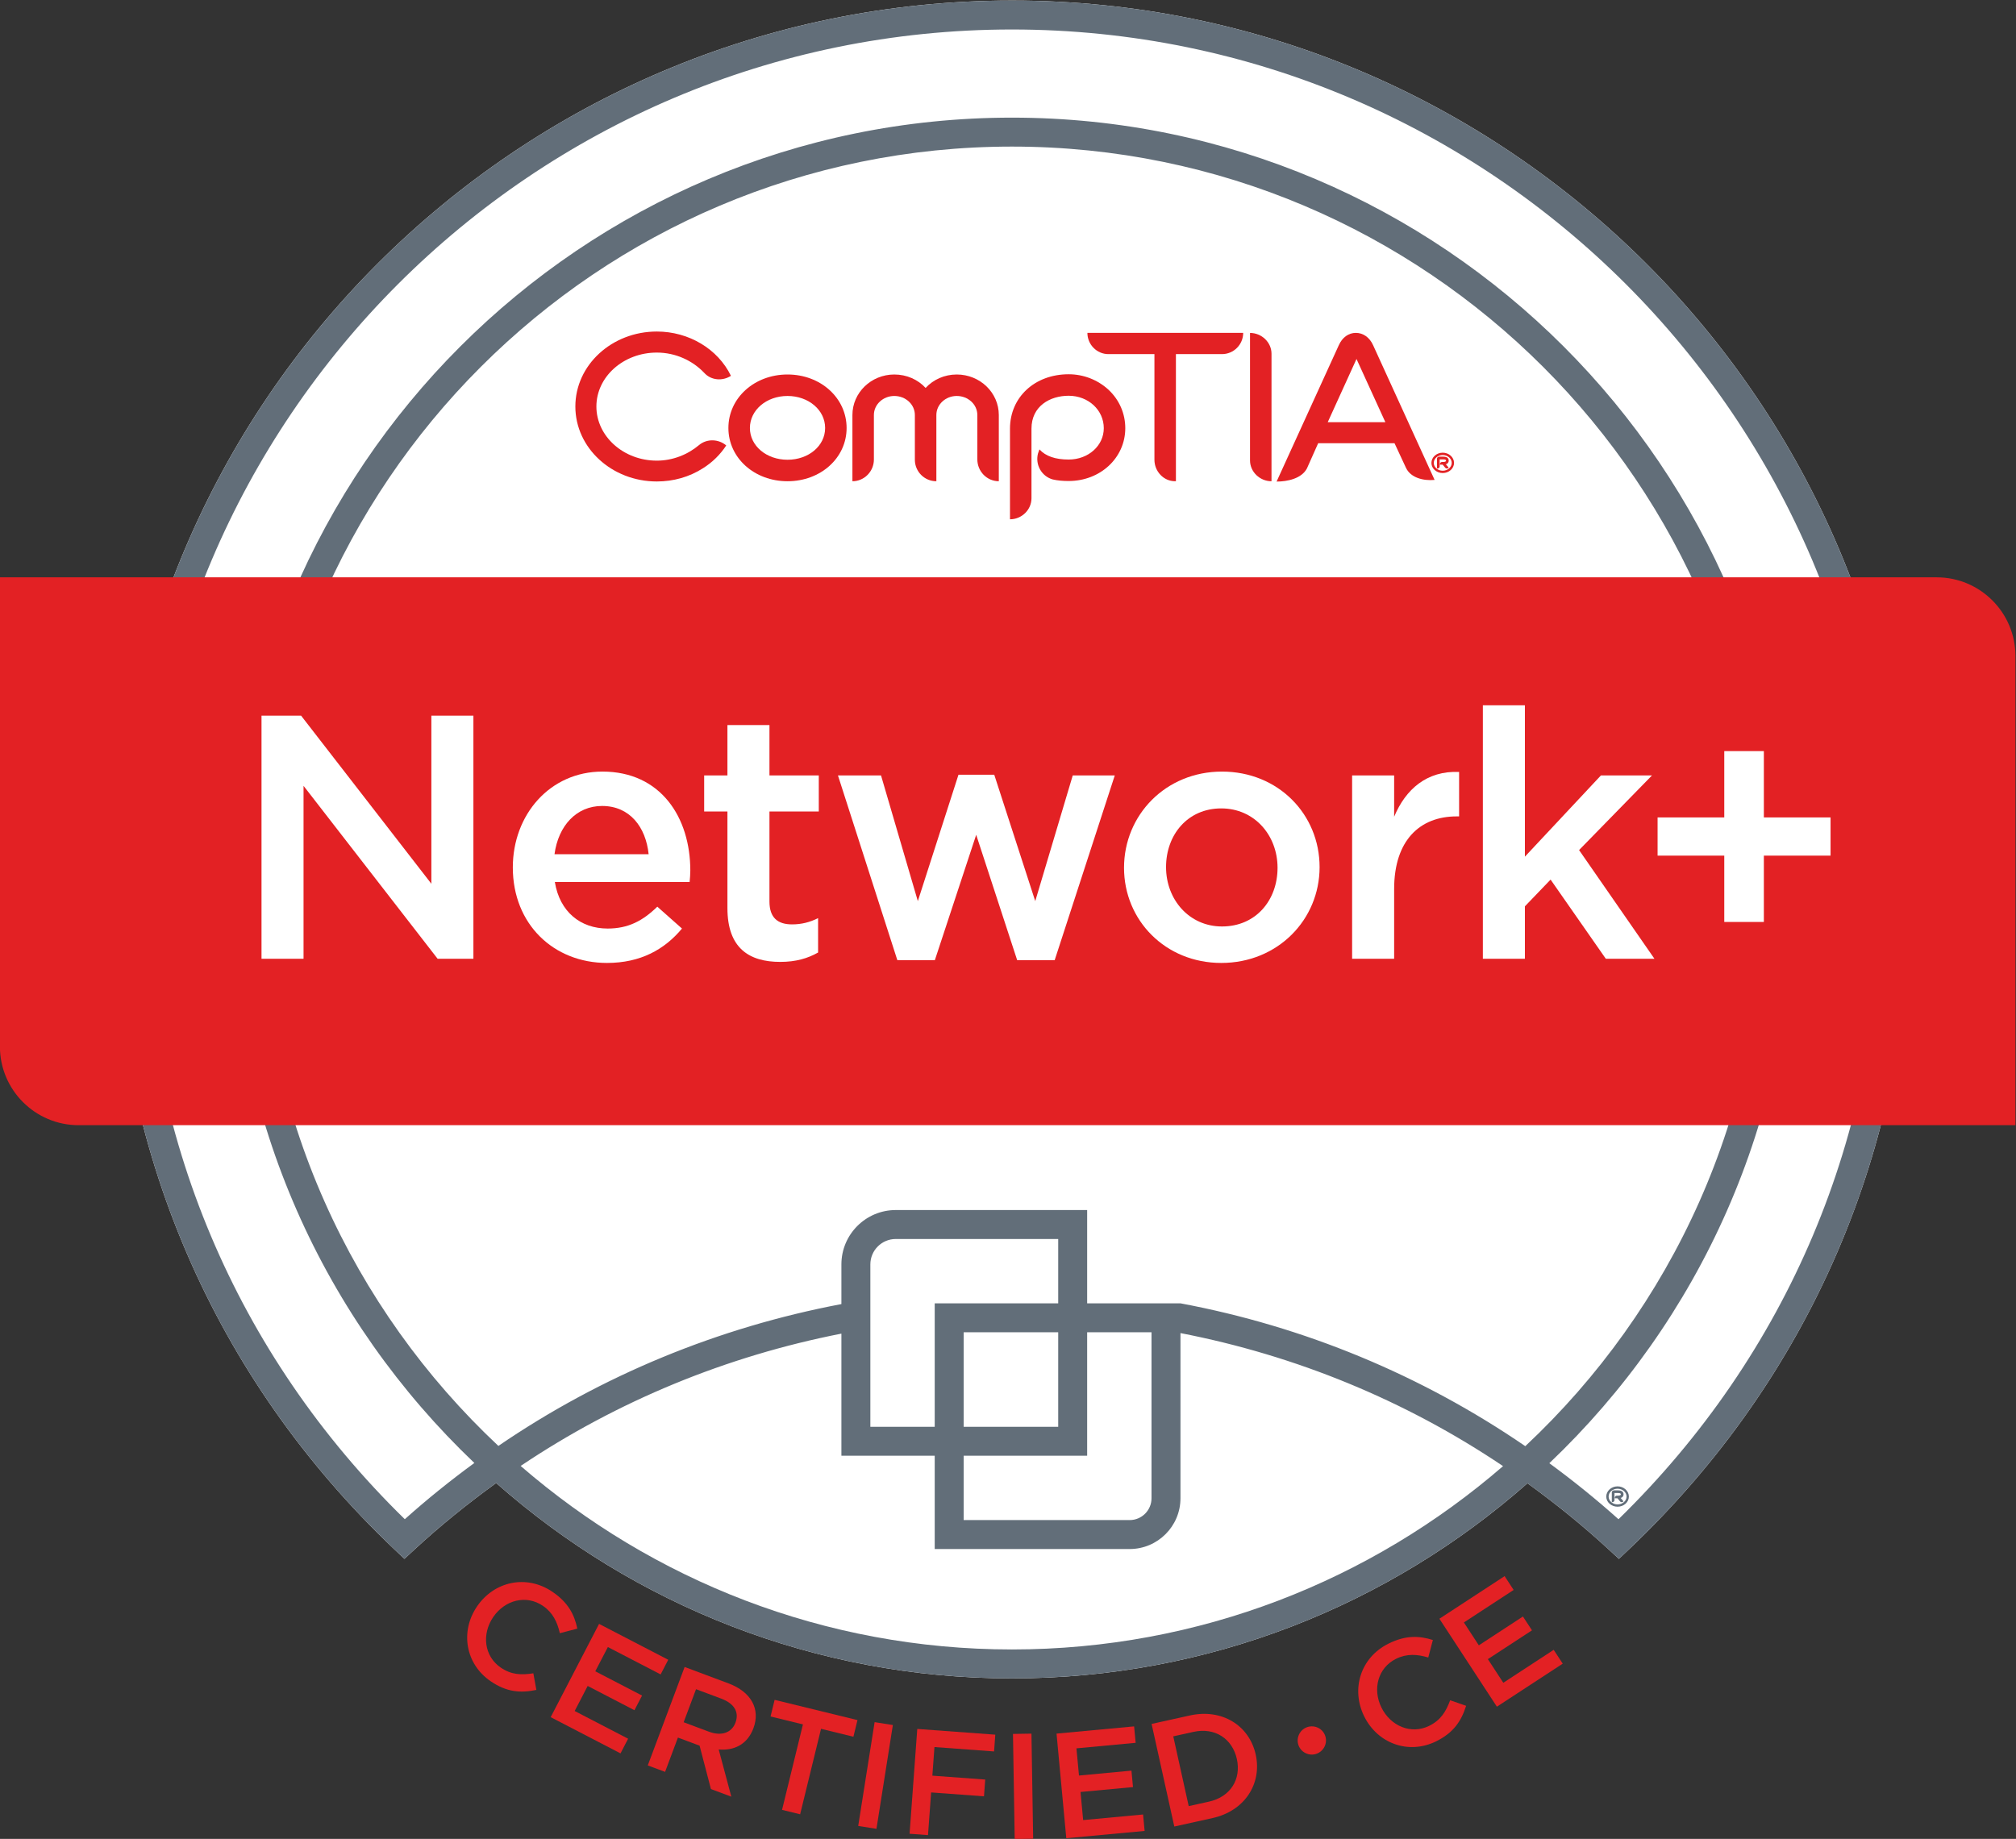 <svg xmlns:dc="http://purl.org/dc/elements/1.1/" xmlns:cc="http://creativecommons.org/ns#" xmlns:rdf="http://www.w3.org/1999/02/22-rdf-syntax-ns#" xmlns:svg="http://www.w3.org/2000/svg" xmlns="http://www.w3.org/2000/svg" xmlns:sodipodi="http://sodipodi.sourceforge.net/DTD/sodipodi-0.dtd" xmlns:inkscape="http://www.inkscape.org/namespaces/inkscape" version="1.1" id="svg2" xml:space="preserve" sodipodi:docname="NetworkPlus Logo Certified CE.eps" viewBox="50.08 67.67 285.69 260.65"><rect x="50.08" y="67.67" width="285.69" height="260.65" fill="#333333" stroke="none"/><defs id="defs6"/><sodipodi:namedview pagecolor="#ffffff" bordercolor="#666666" borderopacity="1" objecttolerance="10" gridtolerance="10" guidetolerance="10" inkscape:pageopacity="0" inkscape:pageshadow="2" inkscape:window-width="640" inkscape:window-height="480" id="namedview4"/><g id="g10" inkscape:groupmode="layer" inkscape:label="ink_ext_XXXXXX" transform="matrix(1.333,0,0,-1.333,0,384)"><g id="g12" transform="scale(0.1)"><path d="m 897.305,585.359 c -26.891,18.36 -32.614,53.012 -14.426,79.629 18.004,26.371 52.32,34.442 80.266,15.352 17.003,-11.61 23.234,-24.559 26.304,-39.031 l -18.605,-4.879 c -2.699,11.89 -7.461,21.91 -18.004,29.109 -17.664,12.063 -40.356,6.301 -52.777,-11.898 -12.422,-18.192 -9.719,-41.68 7.945,-53.75 11.336,-7.743 21.734,-8.082 34.687,-6.09 l 3.211,-17.66 c -16.465,-3.45 -31.332,-2.582 -48.601,9.218" style="fill:#e32124;fill-opacity:1;fill-rule:nonzero;stroke:none" id="path14"/><path d="m 1078.02,592.609 -56.1,29.102 -13.38,-25.781 49.73,-25.801 -8.09,-15.59 -49.72,25.801 -13.819,-26.629 56.809,-29.473 -8.08,-15.59 -74.241,38.512 51.441,99.18 73.53,-38.149 -8.08,-15.582" style="fill:#e32124;fill-opacity:1;fill-rule:nonzero;stroke:none" id="path16"/><path d="m 1142.42,566.871 -26.77,10.02 -13.15,-35.141 26.92,-10.07 c 13.16,-4.93 24.1,-1.18 28.13,9.582 4.31,11.519 -1.52,20.519 -15.13,25.609 z m -10.93,-96.152 -12.06,46.121 -23.03,8.609 -13.65,-36.48 -18.4,6.883 39.18,104.668 46.65,-17.461 c 24.08,-9.008 34.12,-27.258 26.46,-47.75 -6.49,-17.34 -20.73,-23.95 -36.9,-22.5 l 13.44,-50.2 -21.69,8.11" style="fill:#e32124;fill-opacity:1;fill-rule:nonzero;stroke:none" id="path18"/><path d="m 1226.32,443.891 -19.23,4.699 22.21,90.871 -34.43,8.418 4.32,17.68 88.09,-21.528 -4.32,-17.679 -34.43,8.41 -22.21,-90.871" style="fill:#e32124;fill-opacity:1;fill-rule:nonzero;stroke:none" id="path20"/><path d="m 1324.9,538.789 -17.44,-110.367 -19.4,3.058 17.44,110.372 19.4,-3.063" style="fill:#e32124;fill-opacity:1;fill-rule:nonzero;stroke:none" id="path22"/><path d="m 1432.49,510.711 -63.37,4.648 -2.23,-30.41 56.2,-4.121 -1.31,-17.84 -56.2,4.133 -3.33,-45.383 -19.59,1.442 8.19,111.449 82.94,-6.09 -1.3,-17.828" style="fill:#e32124;fill-opacity:1;fill-rule:nonzero;stroke:none" id="path24"/><path d="m 1472.24,529.648 1.81,-111.738 -19.63,-0.32 -1.82,111.742 19.64,0.316" style="fill:#e32124;fill-opacity:1;fill-rule:nonzero;stroke:none" id="path26"/><path d="m 1583.01,519.871 -62.94,-5.871 2.7,-28.918 55.78,5.199 1.63,-17.48 -55.78,-5.199 2.79,-29.883 63.72,5.941 1.63,-17.48 -83.27,-7.758 -10.37,111.238 82.48,7.692 1.63,-17.481" style="fill:#e32124;fill-opacity:1;fill-rule:nonzero;stroke:none" id="path28"/><path d="m 1644.5,531.512 -21.5,-4.762 16.41,-74.18 21.51,4.75 c 22.9,5.071 34.45,23.809 29.69,45.309 -4.75,21.512 -23.2,33.941 -46.11,28.883 z m 20.28,-91.641 -40.68,-9 -24.13,109.09 40.67,9 c 34.29,7.578 63.18,-10.711 70.01,-41.57 6.83,-30.852 -11.59,-59.942 -45.87,-67.52" style="fill:#e32124;fill-opacity:1;fill-rule:nonzero;stroke:none" id="path30"/><path d="m 1775.25,508.211 c -7.72,-2.742 -16.38,1.32 -19.15,9.148 -2.76,7.821 1.42,16.422 9.15,19.153 7.83,2.758 16.49,-1.293 19.25,-9.121 2.77,-7.821 -1.42,-16.411 -9.25,-19.18" style="fill:#e32124;fill-opacity:1;fill-rule:nonzero;stroke:none" id="path32"/><path d="m 1902.41,521.441 c -29.22,-14.39 -62.2,-2.351 -76.45,26.579 -14.11,28.652 -4.27,62.5 26.09,77.449 18.47,9.109 32.82,8.172 46.93,3.73 l -4.9,-18.609 c -11.68,3.5 -22.74,4.281 -34.2,-1.371 -19.19,-9.449 -25.32,-32.047 -15.59,-51.809 9.74,-19.769 31.53,-28.961 50.72,-19.512 12.32,6.071 17.72,14.961 22.37,27.223 l 16.95,-5.891 c -5.09,-16.039 -13.16,-28.55 -31.92,-37.789" style="fill:#e32124;fill-opacity:1;fill-rule:nonzero;stroke:none" id="path34"/><path d="m 1984.85,682.43 -52.9,-34.571 15.89,-24.32 46.89,30.652 9.61,-14.703 -46.89,-30.636 16.41,-25.122 53.57,35.02 9.61,-14.699 -70.01,-45.75 -61.11,93.508 69.33,45.32 9.6,-14.699" style="fill:#e32124;fill-opacity:1;fill-rule:nonzero;stroke:none" id="path36"/><path d="m 1451.51,2372.49 c -526.213,0 -954.319,-428.11 -954.319,-954.32 0,-264.63 105.821,-510.658 297.973,-692.76 l 10.453,-9.91 10.574,9.77 c 27.645,25.539 56.778,49.05 86.977,70.859 146.342,-129.149 338.282,-207.758 548.342,-207.758 209.91,0 401.73,78.5 548.03,207.488 30.04,-21.738 59.06,-45.148 86.63,-70.621 l 10.58,-9.769 10.45,9.902 c 192.57,182.488 298.62,428.539 298.62,692.799 0,526.21 -428.1,954.32 -954.31,954.32" style="fill:#ffffff;fill-opacity:1;fill-rule:nonzero;stroke:none" id="path38"/><path d="m 2096.32,757.621 c -23.62,21.18 -48.2,40.988 -73.53,59.578 159.06,151.27 258.52,364.661 258.52,600.971 0,457.56 -372.25,829.81 -829.8,829.81 -457.549,0 -829.799,-372.25 -829.799,-829.81 0,-236.19 99.352,-449.479 258.266,-600.729 -25.489,-18.671 -50.215,-38.531 -73.934,-59.793 -179.438,175.204 -278.07,409.192 -278.07,660.522 0,509.24 414.297,923.54 923.537,923.54 509.24,0 923.53,-414.3 923.53,-923.54 0,-250.98 -98.86,-484.979 -278.72,-660.549 z m -99.09,77.688 c -110.42,75.671 -235.11,127.281 -366.58,151.89 h -99.2 v 99.191 h -203.48 c -31.86,0 -57.78,-25.91 -57.78,-57.78 V 986.398 C 1139.43,961.648 1015.31,910.621 905.516,835.578 749.953,981.461 652.488,1188.59 652.488,1418.17 c 0,440.59 358.442,799.03 799.022,799.03 440.58,0 799.02,-358.44 799.02,-799.03 0,-229.72 -97.58,-436.971 -253.3,-582.861 z m -496.56,151.89 H 1369.39 V 855.922 h -68.42 v 172.688 c 0,14.89 12.12,27 27,27 h 172.7 z m -100.5,-131.277 v 100.5 h 100.5 v -100.5 z m 131.28,-30.781 v 131.281 h 68.42 v -176.5 c 0,-12.793 -10.41,-23.203 -23.21,-23.203 h -176.49 v 68.422 z m -79.94,-205.993 c -199.57,0 -382.14,73.723 -522.322,195.133 C 1032.3,883.539 1148.2,931.07 1270.19,954.98 V 825.141 h 99.2 v -99.2 h 207.27 c 29.77,0 53.99,24.219 53.99,53.981 V 955.551 C 1753.37,931.762 1869.83,883.941 1973.6,814.082 1833.45,692.789 1650.97,619.148 1451.51,619.148 Z m 0,1753.342 c -526.213,0 -954.319,-428.11 -954.319,-954.32 0,-264.63 105.821,-510.658 297.973,-692.76 l 10.453,-9.91 10.574,9.77 c 27.645,25.539 56.778,49.05 86.977,70.859 146.342,-129.149 338.282,-207.758 548.342,-207.758 209.91,0 401.73,78.5 548.03,207.488 30.04,-21.738 59.06,-45.148 86.63,-70.621 l 10.58,-9.769 10.45,9.902 c 192.57,182.488 298.62,428.539 298.62,692.799 0,526.21 -428.1,954.32 -954.31,954.32" style="fill:#626e79;fill-opacity:1;fill-rule:nonzero;stroke:none" id="path40"/><path d="M 2434.65,1759.17 H 375.602 v -498.89 c 0,-46.12 37.519,-83.66 83.64,-83.66 H 2518.31 v 498.9 c 0,46.13 -37.53,83.65 -83.66,83.65" style="fill:#e32124;fill-opacity:1;fill-rule:nonzero;stroke:none" id="path42"/><path d="m 834.285,1612.06 h 44.684 v -258.48 h -38.035 l -142.539,183.89 v -183.89 h -44.684 v 258.48 h 42.098 l 138.476,-178.72 v 178.72" style="fill:#ffffff;fill-opacity:1;fill-rule:nonzero;stroke:none" id="path44"/><path d="m 1065.26,1464.73 c -2.95,28.8 -19.94,51.33 -49.48,51.33 -27.327,0 -46.53,-21.05 -50.589,-51.33 z m -43.57,-79.02 c 21.79,0 37.29,8.12 52.8,23.26 l 26.22,-23.26 c -18.46,-22.17 -43.94,-36.57 -79.76,-36.57 -56.501,0 -100.075,41 -100.075,101.56 0,56.13 39.512,101.92 95.275,101.92 62.03,0 93.42,-48.75 93.42,-105.25 0,-4.06 -0.36,-7.75 -0.74,-12.19 H 965.559 c 5.168,-31.75 27.324,-49.47 56.131,-49.47" style="fill:#ffffff;fill-opacity:1;fill-rule:nonzero;stroke:none" id="path46"/><path d="m 1193.7,1414.5 c 0,-17.35 8.87,-24.36 24.01,-24.36 9.97,0 18.83,2.21 27.7,6.64 v -36.55 c -11.09,-6.28 -23.64,-9.98 -40.26,-9.98 -32.86,0 -56.13,14.4 -56.13,57.24 v 102.66 h -24.73 v 38.4 h 24.73 v 53.54 h 44.68 v -53.54 h 52.44 v -38.4 h -52.44 v -95.65" style="fill:#ffffff;fill-opacity:1;fill-rule:nonzero;stroke:none" id="path48"/><path d="m 1476.27,1414.88 39.87,133.67 h 44.68 l -63.89,-196.45 h -39.88 l -43.56,133.3 -43.95,-133.3 h -39.88 l -63.14,196.45 h 45.79 l 39.14,-133.67 43.21,134.41 h 38.03 l 43.58,-134.41" style="fill:#ffffff;fill-opacity:1;fill-rule:nonzero;stroke:none" id="path50"/><path d="m 1674.04,1513.47 c -35.82,0 -58.72,-28.07 -58.72,-62.41 0,-34.71 24.75,-63.13 59.47,-63.13 36.18,0 59.07,28.06 59.07,62.4 0,34.71 -24.74,63.14 -59.82,63.14 z m 0,-164.33 c -59.45,0 -103.39,45.42 -103.39,101.19 0,56.12 44.31,102.29 104.14,102.29 59.81,0 103.76,-45.43 103.76,-101.56 0,-55.75 -44.31,-101.92 -104.51,-101.92" style="fill:#ffffff;fill-opacity:1;fill-rule:nonzero;stroke:none" id="path52"/><path d="m 1857.81,1353.58 h -44.68 v 194.97 h 44.68 v -43.94 c 12.19,29.17 34.71,49.11 69.06,47.63 v -47.27 h -2.59 c -39.15,0 -66.47,-25.47 -66.47,-77.17 v -74.22" style="fill:#ffffff;fill-opacity:1;fill-rule:nonzero;stroke:none" id="path54"/><path d="m 2134.54,1353.58 h -51.7 l -58.71,84.19 -27.32,-28.44 v -55.75 h -44.69 v 269.56 h 44.69 v -161 l 80.86,86.41 h 54.28 l -77.54,-79.39 80.13,-115.58" style="fill:#ffffff;fill-opacity:1;fill-rule:nonzero;stroke:none" id="path56"/><path d="m 2208.77,1574.4 h 42.09 v -70.53 h 70.9 v -40.62 h -70.9 v -70.53 h -42.09 v 70.53 h -70.9 v 40.62 h 70.9 v 70.53" style="fill:#ffffff;fill-opacity:1;fill-rule:nonzero;stroke:none" id="path58"/><path d="m 1212.91,1861.35 c -35.21,0 -62.85,24.75 -62.85,56.63 0,31.9 27.64,56.88 62.85,56.88 35.21,0 62.81,-24.98 62.81,-56.88 0,-31.88 -27.6,-56.63 -62.81,-56.63 m 0,90.67 c -22.38,0 -39.99,-15 -39.99,-34.04 0,-19.04 17.61,-33.78 39.99,-33.78 22.38,0 39.98,14.74 39.98,33.78 0,19.04 -17.6,34.04 -39.98,34.04" style="fill:#e32124;fill-opacity:1;fill-rule:nonzero;stroke:none" id="path60"/><path d="m 1437.53,1861.36 c -12.61,-0.01 -22.83,10.45 -22.83,23.31 v 47.11 c 0,11.19 -9.78,20.24 -21.9,20.24 -11.9,0 -21.66,-9.05 -21.66,-20.24 v -70.43 c -12.63,0 -22.85,10.23 -22.85,22.85 v 47.58 c 0,11.19 -9.75,20.24 -21.87,20.24 -11.92,0 -21.69,-9.05 -21.69,-20.24 v -47.36 c 0,-12.61 -10.21,-23.07 -22.83,-23.07 v 70.43 c 0,23.79 19.98,43.08 44.52,43.08 13.29,0 25.21,-5.47 33.29,-14.29 8.09,8.82 20,14.29 33.09,14.29 24.74,0 44.73,-19.29 44.73,-43.08 v -70.42" style="fill:#e32124;fill-opacity:1;fill-rule:nonzero;stroke:none" id="path62"/><path d="m 1511.78,1861.59 c -5.96,0 -11.67,0.46 -16.91,1.67 -11.9,3.34 -18.81,15.68 -15.69,27.6 0.46,1.43 0.93,2.84 1.43,4.04 l 0.21,0.24 c 6.43,-7.15 16.9,-10.72 30.96,-10.72 20.95,0 37.35,14.75 37.35,33.33 0,19.27 -16.4,34.5 -37.35,34.5 -19.77,0 -39.52,-10.95 -39.52,-34.99 v -74 c 0,-12.37 -10.46,-22.38 -22.85,-22.38 v 96.38 c 0,33.33 26.2,57.84 62.37,57.84 15.95,0 30.92,-5.96 42.33,-16.42 11.46,-10.71 17.87,-25.24 17.87,-40.93 0,-31.43 -26.42,-56.16 -60.2,-56.16" style="fill:#e32124;fill-opacity:1;fill-rule:nonzero;stroke:none" id="path64"/><path d="m 1674.72,1996.52 h -48.91 v -135.16 h -0.94 c -12.13,0 -21.9,10.45 -21.9,22.83 v 112.33 h -48.91 c -12.37,0 -22.36,10.23 -22.36,22.61 h 165.63 c 0,-12.38 -9.99,-22.61 -22.61,-22.61" style="fill:#e32124;fill-opacity:1;fill-rule:nonzero;stroke:none" id="path66"/><path d="m 1870.34,1875.72 -12.14,26.07 h -81.15 l -11.96,-26.83 c -5.66,-10.8 -20.73,-13.97 -32.26,-13.97 l 66.16,145.04 c 3.74,8.33 10.4,13.08 18.13,13.08 7.69,0 14.55,-4.75 18.31,-13.08 l 65.39,-143.27 c -12.31,-1.17 -25.71,2.49 -30.48,12.96 m -50.64,119.83 -32.49,-71.39 h 61.26 l -32.71,71.64 3.94,-0.25" style="fill:#e32124;fill-opacity:1;fill-rule:nonzero;stroke:none" id="path68"/><path d="m 1124.43,1976.53 c -12.38,13.08 -30.46,21.63 -50.46,21.63 -35.44,0 -64.25,-25.68 -64.25,-57.34 0,-31.64 28.81,-57.57 64.25,-57.57 16.9,0 32.85,6.41 44.98,16.65 8.34,6.9 20.7,6.41 28.81,-0.49 -6.2,-9.5 -14.52,-17.84 -24.75,-24.26 -14.53,-9.29 -31.43,-14.05 -49.04,-14.05 -47.82,0 -86.611,35.7 -86.611,79.72 0,44.04 38.791,79.72 86.611,79.72 34.04,0 64.97,-18.56 78.78,-47.11 -8.81,-5.72 -20.95,-5 -28.32,3.1" style="fill:#e32124;fill-opacity:1;fill-rule:nonzero;stroke:none" id="path70"/><path d="m 1909.45,1870.07 c -6.63,0 -12.01,4.84 -12.01,10.79 0,5.93 5.38,10.86 12.01,10.86 6.62,0 12.03,-4.93 12.03,-10.86 0,-5.95 -5.41,-10.79 -12.03,-10.79 m 0,19.12 c -5.27,0 -9.5,-3.74 -9.5,-8.33 0,-4.6 4.23,-8.34 9.5,-8.34 5.28,0 9.57,3.74 9.57,8.34 0,4.59 -4.29,8.33 -9.57,8.33 m 4.43,-9.35 c -0.31,-0.2 -0.69,-0.34 -1.1,-0.45 0,0 0.73,-0.91 3.01,-3.62 l -0.42,-0.36 c -0.97,-0.79 -2.41,-0.68 -3.21,0.25 -2.51,2.99 -2.77,3.35 -2.77,3.35 h -2.88 v 0.83 c 0.12,1.07 1.05,2 2.22,2 h 1.39 c 1.01,0 1.77,0.18 2.28,0.49 0.44,0.19 0.56,0.5 0.56,0.93 0,0.35 0,1.35 -2.84,1.35 h -3.92 v -7.51 c 0,-1.2 -1.03,-2.19 -2.3,-2.19 h -0.57 v 10.43 c 0.05,1.16 1.02,2.08 2.21,2.14 h 4.58 c 5.16,0 5.72,-2.94 5.72,-4.22 0,-1.49 -0.76,-2.71 -1.96,-3.42" style="fill:#e32124;fill-opacity:1;fill-rule:nonzero;stroke:none" id="path72"/><path d="m 1704.59,2019.05 v -135.57 c 0,-12.14 10.47,-22.14 22.84,-22.14 l 0.01,135.59 c 0,12.13 -10.49,22.12 -22.85,22.12" style="fill:#e32124;fill-opacity:1;fill-rule:nonzero;stroke:none" id="path74"/><path d="m 2095.32,770.941 c -6.63,0 -12.01,4.84 -12.01,10.778 0,5.929 5.38,10.863 12.01,10.863 6.62,0 12.03,-4.934 12.03,-10.863 0,-5.938 -5.41,-10.778 -12.03,-10.778 m 0,19.11 c -5.28,0 -9.5,-3.742 -9.5,-8.332 0,-4.598 4.22,-8.34 9.5,-8.34 5.28,0 9.57,3.742 9.57,8.34 0,4.59 -4.29,8.332 -9.57,8.332 m 4.42,-9.352 c -0.31,-0.199 -0.68,-0.34 -1.09,-0.449 0,0 0.72,-0.91 3,-3.621 l -0.42,-0.359 c -0.96,-0.79 -2.41,-0.668 -3.21,0.25 -2.51,2.992 -2.76,3.359 -2.76,3.359 h -2.88 v 0.82 c 0.11,1.071 1.05,2 2.22,2 h 1.39 c 1,0 1.77,0.192 2.27,0.492 0.44,0.188 0.56,0.5 0.56,0.93 0,0.359 0,1.348 -2.83,1.348 h -3.92 v -7.508 c 0,-1.191 -1.04,-2.18 -2.31,-2.18 h -0.56 v 10.418 c 0.05,1.172 1.02,2.082 2.2,2.141 h 4.59 c 5.16,0 5.72,-2.942 5.72,-4.219 0,-1.492 -0.76,-2.711 -1.97,-3.422" style="fill:#626e79;fill-opacity:1;fill-rule:nonzero;stroke:none" id="path76"/></g></g></svg>